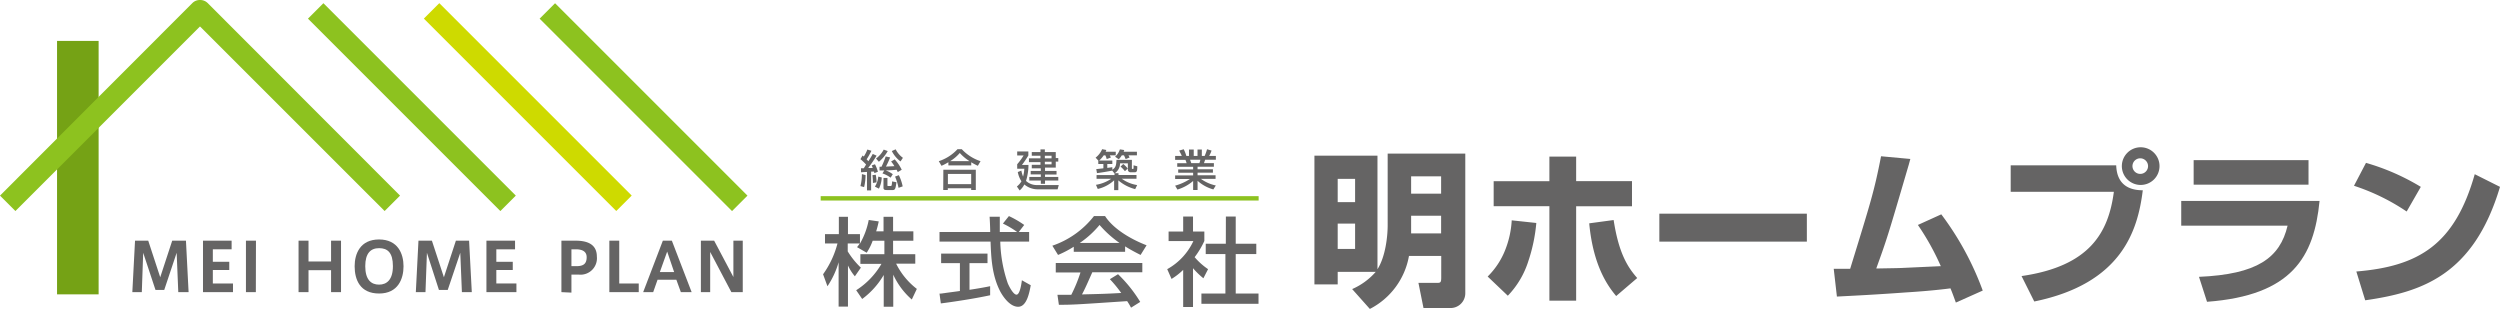<svg xmlns="http://www.w3.org/2000/svg" xmlns:xlink="http://www.w3.org/1999/xlink" viewBox="0 0 416.76 51.54"><defs><style>.cls-1{fill:none;}.cls-2{clip-path:url(#clip-path);}.cls-3{fill:#656464;}.cls-4{fill:#8dc21f;}.cls-5,.cls-7{fill:#75a215;}.cls-5{isolation:isolate;}.cls-6{fill:#ceda00;}</style><clipPath id="clip-path" transform="translate(0 -0.5)"><rect class="cls-1" width="417" height="52"/></clipPath></defs><title>00_logo</title><g id="レイヤー_2" data-name="レイヤー 2"><g id="_00_ヘッダー" data-name="00_ヘッダー"><g id="_00_logo" data-name="00_logo"><g class="cls-2"><path class="cls-3" d="M144.38,27.93a9.87,9.87,0,0,0-.94-.9l.35-.6a1.73,1.73,0,0,1,.21.17,6.12,6.12,0,0,0,.59-1.17l.68.2a11.44,11.44,0,0,1-.8,1.43l.29.31a11.67,11.67,0,0,0,.73-1.21l.64.29c-.43.74-1.24,1.85-1.4,2.06l.76,0a4.28,4.28,0,0,0-.17-.43l.54-.2a5.85,5.85,0,0,1,.49,1.25l-.58.23-.07-.25-.48,0v3.13h-.69V29.16l-1,.06,0-.67H144Zm-.09,1.76a8.29,8.29,0,0,1-.24,2l-.61-.17a8.21,8.21,0,0,0,.24-2Zm1.7-.06a6,6,0,0,1,.13,1.27l-.6.1a11,11,0,0,0-.08-1.3Zm1,.45a4.6,4.6,0,0,1-.47,1.87l-.67-.34a3.66,3.66,0,0,0,.56-1.67Zm1-4.4a6.24,6.24,0,0,1-1.48,1.79l-.47-.54a4.51,4.51,0,0,0,1.28-1.49Zm-.58,3.24-.79,0V28.3h.33a15.64,15.64,0,0,0,.7-1.72l.74.16a15.13,15.13,0,0,1-.7,1.53l1.41-.07a5.64,5.64,0,0,0-.55-.78l.6-.35a6.86,6.86,0,0,1,1.17,1.73l-.66.39a3.6,3.6,0,0,0-.19-.39c-.79.07-.9.08-1.82.11h0a4.39,4.39,0,0,1,1.18.63l-.36.58a4.86,4.86,0,0,0-1.36-.71Zm.53,1.24v1.18c0,.14,0,.17.15.17h.37c.15,0,.21,0,.26-.77l.72.14c-.14,1-.19,1.3-.61,1.3h-1c-.23,0-.55,0-.55-.37V30.16Zm2.18-2.75a4.86,4.86,0,0,1-1.45-1.73l.64-.29a4,4,0,0,0,1.21,1.42Zm-.28,2.29a7.64,7.64,0,0,1,.64,1.87l-.69.24a9.3,9.3,0,0,0-.58-1.87Z" transform="translate(0 -0.5)"/><path class="cls-3" d="M158.1,27.54a8.81,8.81,0,0,1-1.15.6l-.45-.77a7.32,7.32,0,0,0,3.12-2h.71a7.44,7.44,0,0,0,3.13,2l-.45.77a10.56,10.56,0,0,1-1.1-.59v.52H158.1Zm-.84,1.26h5.41v3.37h-.77v-.28H158v.28h-.76Zm.76.69V31.2h3.88V29.49Zm3.61-2.12h0A7.54,7.54,0,0,1,160,26a6.57,6.57,0,0,1-1.6,1.36h3.27Z" transform="translate(0 -0.5)"/><path class="cls-3" d="M170.26,28.94a5.51,5.51,0,0,0,.29,1h0a6.65,6.65,0,0,0,.21-1.31h-1.19v-.75a10.65,10.65,0,0,0,1.07-1.46h-1.07v-.67h1.86v.67A17.11,17.11,0,0,1,170.36,28h1.09a9,9,0,0,1-.41,2.66,2.64,2.64,0,0,0,1.82.69h3.64l-.19.71h-3.4a3.44,3.44,0,0,1-2.15-.81,3.33,3.33,0,0,1-.78,1l-.46-.66a3.15,3.15,0,0,0,.76-.87,4.14,4.14,0,0,1-.61-1.54Zm3.92-3.53v.44H176v1h.42v.59H176v1h-1.79V29h1.92v.59h-1.92V30h2.21v.6h-2.21v.54h-.7v-.54h-1.92V30h1.92v-.43h-1.69V29h1.69v-.44H172v-.59h1.45v-.44h-1.92V26.9h1.92v-.44H172v-.61h1.45v-.44Zm0,1.05v.44h1.12v-.44Zm0,1v.44h1.12v-.44Z" transform="translate(0 -0.5)"/><path class="cls-3" d="M185.41,28.94c-.49.11-2,.36-2.54.42l-.12-.67,1.19-.13v-.72h-.85v-.58h0l-.45-.48a3.5,3.5,0,0,0,1.09-1.41l.7.13a1.84,1.84,0,0,1-.12.3H186v.59H185a3.28,3.28,0,0,1,.19.37l-.7.26a3,3,0,0,0-.23-.63H184a4.54,4.54,0,0,1-.76.87h2.19v.58h-.84v.65l.84-.12v.42c.58-.35.65-.76.69-1.64h2.57V28.5c0,.12,0,.16.1.16h.09c.07,0,.09-.07.09-.2s0-.34,0-.4l.62.16c0,.77-.06,1-.45,1h-.67a.44.44,0,0,1-.45-.49v-1h-1.3a2,2,0,0,1-.88,1.64h.62v.3h3v.63h-2.45a5.92,5.92,0,0,0,2.56,1.05l-.33.68a7.09,7.09,0,0,1-2.81-1.46V32.2h-.7V30.56A6.08,6.08,0,0,1,183,32l-.3-.69a6.35,6.35,0,0,0,2.53-1H182.8v-.63h3v-.25Zm1.6-2.55a3.08,3.08,0,0,1-.51.66l-.61-.43a2.68,2.68,0,0,0,.8-1.22l.72.11a1.58,1.58,0,0,1-.1.29h2.22v.59h-1.42a1.62,1.62,0,0,1,.19.37l-.65.26c-.06-.14-.2-.48-.28-.63Zm.24,1.45a4.55,4.55,0,0,1,.75.75l-.47.45a5.29,5.29,0,0,0-.73-.77Z" transform="translate(0 -0.5)"/><path class="cls-3" d="M195.9,31.45a8.72,8.72,0,0,0,2.46-1.11v0H195.9v-.6h3v-.44h-2.49v-.56h2.49v-.43h-2.65v-.6h1.56a3.71,3.71,0,0,0-.19-.56H195.9V26.5H197c0-.11-.29-.6-.42-.9l.75-.22a6.38,6.38,0,0,1,.44,1.12h.44V25.43H199V26.5h.63V25.43h.72V26.5h.47a7.89,7.89,0,0,0,.4-1.12l.75.22a5,5,0,0,1-.4.9h1.12v.63H200.9l-.19.56h1.65v.6h-2.72v.43h2.56v.56h-2.56v.44h3v.6H200.2v0a6.52,6.52,0,0,0,2.48,1.1l-.41.66a6.56,6.56,0,0,1-2.63-1.44v1.53h-.74V30.67a7.23,7.23,0,0,1-2.62,1.43Zm2.49-4.32.2.56h1.35a2.35,2.35,0,0,0,.16-.56Z" transform="translate(0 -0.5)"/><path class="cls-3" d="M145.48,40.63a9.32,9.32,0,0,1-1,2l-1.61-.93a5.32,5.32,0,0,0,.45-.61h-2v1.32a13.5,13.5,0,0,0,2.19,2.71l-1,1.44a8,8,0,0,1-1.15-1.8h0v6.85H139.8V44.22h0a14.12,14.12,0,0,1-1.86,4l-.73-2a15.36,15.36,0,0,0,2.4-5.13h-2.08V39.53h2.31V36.64h1.52v2.89h2v1.58h0a12.7,12.7,0,0,0,1.46-3.94l1.67.24c-.1.45-.22,1-.43,1.65h1.23V36.64h1.59v2.42h3.38v1.57h-3.38v2.25h3.7v1.58h-3.19a12,12,0,0,0,3.45,4.2l-.84,1.77a12.27,12.27,0,0,1-3.09-4.14h0v5.34h-1.59V46.34h0a13.33,13.33,0,0,1-3.59,4l-1-1.46a12.82,12.82,0,0,0,4.21-4.39h-3.51V42.88h4V40.63Z" transform="translate(0 -0.5)"/><path class="cls-3" d="M169.83,39.18h1.73v1.6h-4.81A23,23,0,0,0,168,47.73c.19.45.9,1.89,1.46,1.89s.83-1.84.89-2.4l1.48.83c-.23,1.24-.66,3.59-2.1,3.59s-2.61-1.84-3-2.58c-1.39-2.71-1.5-5.65-1.6-8.28h-8.51v-1.6h8.45c0-.85-.08-2.3-.1-2.55h1.7c0,.82,0,1.41,0,2.55h2.9v0a15.38,15.38,0,0,0-2.38-1.41l1-1.25A16,16,0,0,1,170.74,38ZM156.62,49.45c.4,0,.58-.07.8-.08.39-.07,2.18-.29,2.6-.36V44.37h-3.13V42.78h7.73v1.59h-3v4.44c1.84-.28,2.82-.47,3.44-.6v1.51c-2.59.56-6.29,1.12-8.22,1.36Z" transform="translate(0 -0.5)"/><path class="cls-3" d="M179,41.63A17.26,17.26,0,0,1,176.38,43l-.95-1.54a14.87,14.87,0,0,0,6.94-4.94h1.85c1.18,1.86,3.79,3.66,6.92,4.87l-1,1.61c-.67-.34-1.6-.81-2.58-1.43v.91H179Zm9.55,10.16a11.28,11.28,0,0,0-.65-1.09c-8.4.56-8.94.61-11.38.61l-.24-1.67,2.31,0a25.06,25.06,0,0,0,1.53-3.72H176V44.34h14.43v1.55h-8.34c-.79,1.78-1.22,2.77-1.72,3.69,3.3-.08,4.07-.1,6.54-.24a20.48,20.48,0,0,0-1.89-2.3l1.36-.83a22.89,22.89,0,0,1,3.7,4.62ZM186.63,41v0a17.9,17.9,0,0,1-3.33-3,15.56,15.56,0,0,1-3.3,3v0Z" transform="translate(0 -0.5)"/><path class="cls-3" d="M198.88,51.68h-1.64V45.49A10.9,10.9,0,0,1,195.3,47l-.72-1.63a10.32,10.32,0,0,0,4.36-4.68h-4.13V39.1h2.43V36.6h1.64v2.5h1.89v1.57a14.05,14.05,0,0,1-1.62,2.7,11.27,11.27,0,0,0,2.24,2l-.78,1.52a13.21,13.21,0,0,1-1.73-1.68Zm5.48-15.08H206v4.53h3.43v1.72H206v6.58h3.8v1.72h-9.52V49.43h4V42.85H201V41.13h3.35Z" transform="translate(0 -0.5)"/><path class="cls-3" d="M225.41,48.69a11.15,11.15,0,0,0,3.93-2.87H223v2.09h-3.88V26.45h10.51V45.38c1.34-2.1,1.7-5.47,1.7-7.34V26.11h12.94V49.36a2.46,2.46,0,0,1-2.68,2.48h-4.29l-.84-4.18h2.93c.75,0,.87,0,.87-.95V43.17h-5.38A12.31,12.31,0,0,1,228.36,52ZM223,30.32V34.2h2.9V30.32Zm0,7.45V42h2.9V37.77Zm12.24-7.87v2.88h5V29.9Zm0,6.56v2.95h5V36.46Z" transform="translate(0 -0.5)"/><path class="cls-3" d="M248,46.6a12.81,12.81,0,0,0,2.9-4.37,15.66,15.66,0,0,0,1.11-5l4.1.44A27.37,27.37,0,0,1,254.79,44a14.68,14.68,0,0,1-3.43,5.8Zm14.75-20v4.1h9.31v4.18h-9.31V50.62h-4.46V34.87H249V30.71h9.29v-4.1ZM269,37.18c.86,5.6,2.37,7.89,3.93,9.67l-3.51,3c-1.06-1.31-3.79-4.57-4.49-12.12Z" transform="translate(0 -0.5)"/><path class="cls-3" d="M301.21,36.12v4.66H276.62V36.12Z" transform="translate(0 -0.5)"/><path class="cls-3" d="M323.62,36.23a49.13,49.13,0,0,1,6.91,12.71l-4.48,2c-.51-1.39-.62-1.7-.9-2.37-2.59.34-5.49.56-7.3.67-5.8.42-9,.56-11.63.7l-.53-4.63c.45,0,2.51,0,2.74,0,3.45-11.2,4-12.88,5.15-18.76l4.88.45-.25.92c-3.57,12.18-3.62,12.32-5.43,17.34,3.26-.06,3.62-.06,4.26-.09l6.5-.3A41.83,41.83,0,0,0,319.72,38Z" transform="translate(0 -0.5)"/><path class="cls-3" d="M352.78,28.06c.11,3.32,2.26,4.16,4.43,4.16-.83,6.74-3.51,15.55-18.09,18.54L337,46.52c11.43-1.65,14.5-7.3,15.39-14.05h-17.2V28.06Zm4,3.27A3.14,3.14,0,1,1,360,28.18,3.14,3.14,0,0,1,356.82,31.33Zm0-4.44a1.3,1.3,0,1,0,1.31,1.29A1.31,1.31,0,0,0,356.82,26.89Z" transform="translate(0 -0.5)"/><path class="cls-3" d="M386.68,34c-.92,9.31-4.55,15.75-18.76,16.81l-1.34-4.16c9.67-.42,13.49-3.12,14.77-8.53H363.62V34Zm-1.84-6.81v4.1H365.69v-4.1Z" transform="translate(0 -0.5)"/><path class="cls-3" d="M401.2,35.76a35.23,35.23,0,0,0-8.78-4.29l2-3.82a37.66,37.66,0,0,1,9.14,4Zm-8.39,10c10.45-.86,16.42-4.52,19.74-16.22l4.21,2.11c-4.41,14.78-13.13,17.57-22.47,18.91Z" transform="translate(0 -0.5)"/><rect class="cls-4" x="136.81" y="32.7" width="73.01" height="0.73"/><path class="cls-3" d="M27.38,48.83H25.92l-2.05-6.19-.23,6.56H22.06l.45-8.58h2.2l2,6.1,2-6.1H31l.44,8.58H29.72l-.27-6.56Z" transform="translate(0 -0.5)"/><path class="cls-3" d="M35.48,44.14h2.74v1.37H35.48v2.25h3.36V49.2h-5V40.62h4.77v1.44H35.48Z" transform="translate(0 -0.5)"/><path class="cls-3" d="M42.65,49.2H41V40.62h1.67Z" transform="translate(0 -0.5)"/><path class="cls-3" d="M51.43,49.2H49.77V40.62h1.66v3.47h3.76V40.62h1.66V49.2H55.19V45.54H51.43Z" transform="translate(0 -0.5)"/><path class="cls-3" d="M59.12,44.88c0-2.08.93-4.46,4.07-4.46s4.08,2.38,4.08,4.47-.91,4.54-4.07,4.54-4.08-2.28-4.08-4.54Zm1.77,0c0,2.27,1,3.07,2.3,3.07s2.31-.83,2.31-3.08-.88-3-2.3-3-2.31.86-2.31,3Z" transform="translate(0 -0.5)"/><path class="cls-3" d="M74.64,48.83H73.17l-2-6.19-.24,6.56H69.32l.44-8.58H72l2,6.1,2-6.1H78.2l.45,8.58H77l-.27-6.56Z" transform="translate(0 -0.5)"/><path class="cls-3" d="M82.74,44.14h2.74v1.37H82.74v2.25h3.35V49.2h-5V40.62h4.77v1.44H82.74Z" transform="translate(0 -0.5)"/><path class="cls-3" d="M93.59,49.2V40.62h2.34c2,0,3.57.6,3.57,2.66a2.74,2.74,0,0,1-3,3H95.26v3Zm2.48-4.33c1.1,0,1.73-.32,1.73-1.49,0-.88-.61-1.32-1.82-1.32h-.72v2.81Z" transform="translate(0 -0.5)"/><path class="cls-3" d="M103.23,47.76h3.25V49.2h-4.9V40.62h1.65Z" transform="translate(0 -0.5)"/><path class="cls-3" d="M110.5,40.62H112l3.3,8.58H113.5l-.75-2.07h-3.13l-.73,2.07h-1.67Zm1.88,5.23-1.16-3.41L110,45.85Z" transform="translate(0 -0.5)"/><path class="cls-3" d="M118.39,49.2h-1.55V40.62h2.21l3.21,6.06V40.62h1.56V49.2h-1.9l-3.53-6.7Z" transform="translate(0 -0.5)"/><line class="cls-5" x1="91.24" y1="1.82" x2="123.32" y2="33.89"/><rect class="cls-4" x="105.46" y="-4.32" width="3.64" height="45.36" transform="translate(18.44 80.74) rotate(-45)"/><line class="cls-5" x1="71.94" y1="1.82" x2="104.01" y2="33.89"/><rect class="cls-6" x="86.16" y="-4.32" width="3.64" height="45.36" transform="translate(12.79 67.08) rotate(-45)"/><line class="cls-5" x1="52.63" y1="1.82" x2="84.71" y2="33.89"/><rect class="cls-4" x="66.85" y="-4.33" width="3.64" height="45.36" transform="translate(7.13 53.44) rotate(-45)"/><rect class="cls-7" x="9.51" y="6.82" width="6.93" height="42.25"/><path class="cls-4" d="M33.34.5A1.76,1.76,0,0,0,32.08,1L0,33.11l2.57,2.57L33.34,4.91,64.12,35.68l2.57-2.57L34.61,1A1.77,1.77,0,0,0,33.34.5Z" transform="translate(0 -0.5)"/></g></g></g></g></svg>